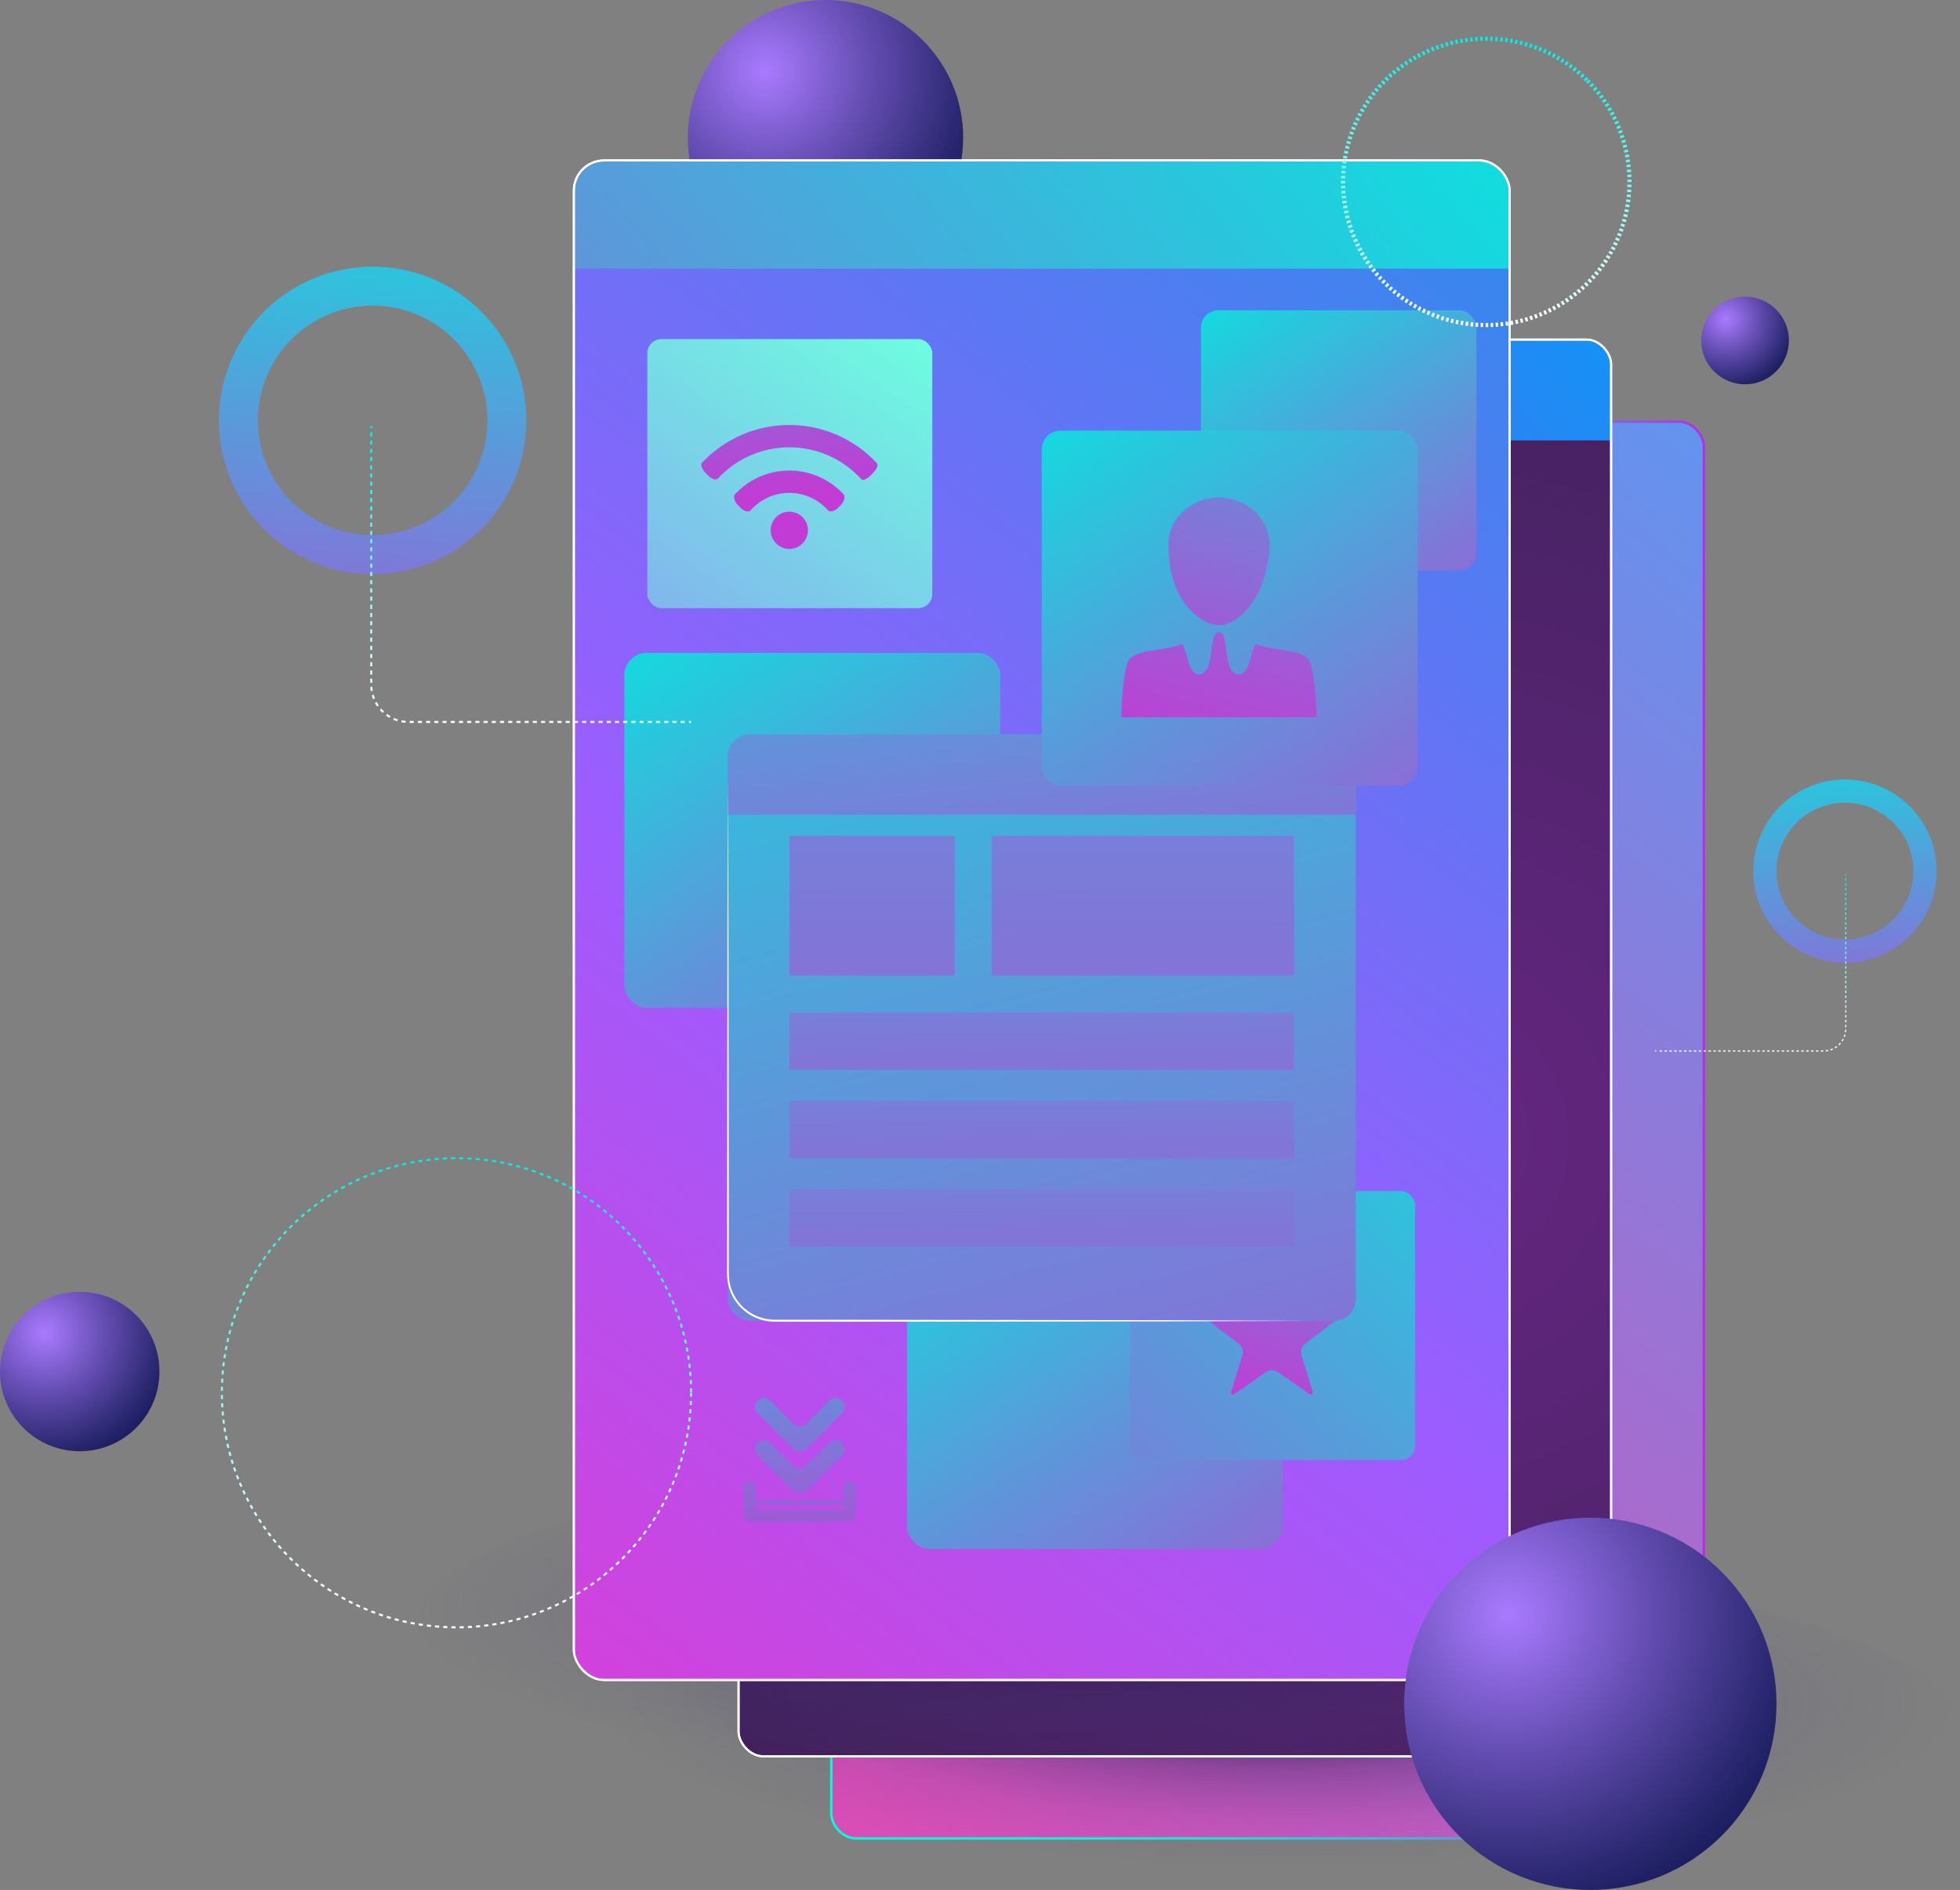 <svg xmlns="http://www.w3.org/2000/svg" xmlns:xlink="http://www.w3.org/1999/xlink" viewBox="0 0 954.82 920.81"><rect x="0" y="0" width="954.82" height="920.81" fill="#808080" stroke="none"/><defs><style>.cls-1{isolation:isolate;}.cls-2{fill:url(#radial-gradient);}.cls-3{fill:url(#linear-gradient);}.cls-12,.cls-13,.cls-17,.cls-21,.cls-22,.cls-23,.cls-24,.cls-25,.cls-27,.cls-4,.cls-7{mix-blend-mode:multiply;}.cls-4{fill:url(#radial-gradient-2);}.cls-37,.cls-38,.cls-39,.cls-40,.cls-42,.cls-43,.cls-44,.cls-45,.cls-5,.cls-9{fill:none;stroke-miterlimit:10;}.cls-5{stroke-width:1.17px;stroke:url(#linear-gradient-2);}.cls-11,.cls-15,.cls-26,.cls-5,.cls-9{mix-blend-mode:overlay;}.cls-6{fill:url(#radial-gradient-3);}.cls-7{fill:url(#radial-gradient-4);}.cls-8{fill:url(#linear-gradient-3);}.cls-9{stroke:#fff;}.cls-10{fill:url(#linear-gradient-4);}.cls-11{fill:url(#linear-gradient-5);}.cls-12{fill:url(#linear-gradient-6);}.cls-13{fill:url(#linear-gradient-7);}.cls-14{fill:url(#linear-gradient-8);}.cls-15{fill:url(#linear-gradient-9);}.cls-16{fill:url(#linear-gradient-10);}.cls-17{fill:url(#linear-gradient-11);}.cls-18{fill:url(#linear-gradient-12);}.cls-19{fill:url(#linear-gradient-13);}.cls-20{fill:#fff;}.cls-21{fill:url(#linear-gradient-14);}.cls-22{fill:url(#linear-gradient-15);}.cls-23{fill:url(#linear-gradient-16);}.cls-24{fill:url(#linear-gradient-17);}.cls-25{fill:url(#linear-gradient-18);}.cls-26{fill:url(#linear-gradient-19);}.cls-28{fill:url(#linear-gradient-20);}.cls-29{fill:url(#linear-gradient-21);}.cls-30{fill:url(#linear-gradient-22);}.cls-31{fill:url(#linear-gradient-23);}.cls-32{fill:url(#linear-gradient-24);}.cls-33{fill:url(#linear-gradient-25);}.cls-34{fill:url(#linear-gradient-26);}.cls-35{fill:url(#linear-gradient-27);}.cls-36{fill:url(#linear-gradient-28);}.cls-37{stroke:url(#linear-gradient-29);}.cls-38{stroke-dasharray:2 2;stroke:url(#linear-gradient-30);}.cls-39{stroke:url(#linear-gradient-31);}.cls-40{stroke-dasharray:2;stroke:url(#linear-gradient-32);}.cls-41{fill:url(#linear-gradient-33);}.cls-42,.cls-43,.cls-44{stroke-width:0.6px;}.cls-42{stroke:url(#linear-gradient-34);}.cls-43{stroke-dasharray:1.19 1.19;stroke:url(#linear-gradient-35);}.cls-44{stroke:url(#linear-gradient-36);}.cls-45{stroke-width:2px;stroke-dasharray:1.22;stroke:url(#linear-gradient-37);}.cls-46{fill:url(#radial-gradient-5);}.cls-47{fill:url(#radial-gradient-6);}.cls-48{fill:url(#radial-gradient-7);}</style><radialGradient id="radial-gradient" cx="372.73" cy="34.77" r="120.69" gradientUnits="userSpaceOnUse"><stop offset="0" stop-color="#a97aff"/><stop offset="0.4" stop-color="#674fb5"/><stop offset="0.81" stop-color="#29276f"/><stop offset="1" stop-color="#101753"/></radialGradient><linearGradient id="linear-gradient" x1="986.46" y1="66.85" x2="196.26" y2="1102.86" gradientUnits="userSpaceOnUse"><stop offset="0" stop-color="#42a7ff"/><stop offset="0.44" stop-color="#9c72d3"/><stop offset="0.82" stop-color="#e347b1"/><stop offset="1" stop-color="#ff37a3"/></linearGradient><radialGradient id="radial-gradient-2" cx="2367.63" cy="263.25" r="433.64" gradientTransform="matrix(-0.11, 0.6, -0.15, -0.47, 1898.19, -397.45)" gradientUnits="userSpaceOnUse"><stop offset="0" stop-color="#180d33"/><stop offset="0.11" stop-color="#201541" stop-opacity="0.81"/><stop offset="0.43" stop-color="#322962" stop-opacity="0.36"/><stop offset="0.73" stop-color="#3d3576" stop-opacity="0.09"/><stop offset="1" stop-color="#41397d" stop-opacity="0"/></radialGradient><linearGradient id="linear-gradient-2" x1="404.39" y1="550.57" x2="830.63" y2="550.57" gradientUnits="userSpaceOnUse"><stop offset="0" stop-color="#00ffda"/><stop offset="0.18" stop-color="#03fcda"/><stop offset="0.32" stop-color="#0bf2db"/><stop offset="0.45" stop-color="#1ae1dc"/><stop offset="0.57" stop-color="#2fc9de"/><stop offset="0.69" stop-color="#49abe0"/><stop offset="0.8" stop-color="#6a85e2"/><stop offset="0.91" stop-color="#9059e5"/><stop offset="1" stop-color="#b72ce8"/></linearGradient><radialGradient id="radial-gradient-3" cx="687.91" cy="555.07" r="1308.26" gradientUnits="userSpaceOnUse"><stop offset="0" stop-color="#662683"/><stop offset="0.01" stop-color="#652681"/><stop offset="0.28" stop-color="#462262"/><stop offset="0.54" stop-color="#301e4b"/><stop offset="0.78" stop-color="#231d3d"/><stop offset="0.99" stop-color="#1e1c38"/></radialGradient><radialGradient id="radial-gradient-4" cx="2136.87" cy="164.96" r="433.64" gradientTransform="matrix(-0.11, 0.6, -0.15, -0.47, 1764.86, -346.89)" xlink:href="#radial-gradient-2"/><linearGradient id="linear-gradient-3" x1="1725.76" y1="95.77" x2="1017.69" y2="700.25" gradientUnits="userSpaceOnUse"><stop offset="0" stop-color="#009dff"/><stop offset="0.16" stop-color="#2b85f0"/><stop offset="0.58" stop-color="#9c46c9"/><stop offset="0.87" stop-color="#e31eb1"/><stop offset="1" stop-color="#ff0ea7"/></linearGradient><linearGradient id="linear-gradient-4" x1="902.56" y1="-69.61" x2="56.45" y2="1039.7" gradientUnits="userSpaceOnUse"><stop offset="0" stop-color="#009ee3"/><stop offset="0.2" stop-color="#3c85ee"/><stop offset="0.53" stop-color="#9d5cff"/><stop offset="0.85" stop-color="#e339d1"/><stop offset="1" stop-color="#ff2bbf"/></linearGradient><linearGradient id="linear-gradient-5" x1="589.34" y1="113.57" x2="748.79" y2="369.96" gradientUnits="userSpaceOnUse"><stop offset="0" stop-color="#00ecdf"/><stop offset="0.46" stop-color="#5f95da"/><stop offset="0.83" stop-color="#a654d6"/><stop offset="1" stop-color="#c23bd4"/></linearGradient><linearGradient id="linear-gradient-6" x1="309.85" y1="266.5" x2="527.85" y2="617.05" xlink:href="#linear-gradient-5"/><linearGradient id="linear-gradient-7" x1="447.55" y1="530.15" x2="665.55" y2="880.69" xlink:href="#linear-gradient-5"/><linearGradient id="linear-gradient-8" x1="1674.12" y1="-0.02" x2="916.86" y2="646.46" xlink:href="#linear-gradient-5"/><linearGradient id="linear-gradient-9" x1="439.47" y1="150.6" x2="-15.63" y2="817.29" gradientUnits="userSpaceOnUse"><stop offset="0" stop-color="#6dffdf"/><stop offset="0.21" stop-color="#80bdec"/><stop offset="0.53" stop-color="#9d5cff"/><stop offset="0.85" stop-color="#e339d1"/><stop offset="1" stop-color="#ff2bbf"/></linearGradient><linearGradient id="linear-gradient-10" x1="764.46" y1="481.37" x2="388.71" y2="909.08" xlink:href="#linear-gradient-5"/><linearGradient id="linear-gradient-11" x1="1641.99" y1="539.65" x2="1567.45" y2="751.72" xlink:href="#linear-gradient-5"/><linearGradient id="linear-gradient-12" x1="410.5" y1="126.67" x2="629.95" y2="972.76" xlink:href="#linear-gradient-5"/><linearGradient id="linear-gradient-13" x1="477.7" y1="138.34" x2="530.8" y2="573.3" xlink:href="#linear-gradient-5"/><linearGradient id="linear-gradient-14" x1="505.13" y1="236.93" x2="508.96" y2="673.42" xlink:href="#linear-gradient-5"/><linearGradient id="linear-gradient-15" x1="505.13" y1="279.98" x2="508.96" y2="716.47" xlink:href="#linear-gradient-5"/><linearGradient id="linear-gradient-16" x1="505.13" y1="323.04" x2="508.96" y2="759.53" xlink:href="#linear-gradient-5"/><linearGradient id="linear-gradient-17" x1="419.4" y1="-177.66" x2="428.17" y2="821.62" xlink:href="#linear-gradient-5"/><linearGradient id="linear-gradient-18" x1="551.28" y1="-182.93" x2="560.12" y2="824.86" xlink:href="#linear-gradient-5"/><linearGradient id="linear-gradient-19" x1="512.7" y1="157.44" x2="731.94" y2="509.98" xlink:href="#linear-gradient-5"/><linearGradient id="linear-gradient-20" x1="1614.1" y1="123.22" x2="1527.98" y2="436.83" xlink:href="#linear-gradient-5"/><linearGradient id="linear-gradient-21" x1="1633.11" y1="128.45" x2="1547" y2="442.06" xlink:href="#linear-gradient-5"/><linearGradient id="linear-gradient-22" x1="1351.71" y1="619.65" x2="1352.99" y2="854.86" xlink:href="#linear-gradient-5"/><linearGradient id="linear-gradient-23" x1="1351.6" y1="619.65" x2="1352.88" y2="854.86" xlink:href="#linear-gradient-5"/><linearGradient id="linear-gradient-24" x1="1351.45" y1="619.65" x2="1352.74" y2="854.86" xlink:href="#linear-gradient-5"/><linearGradient id="linear-gradient-25" x1="1329.32" y1="114.6" x2="1347.32" y2="307.39" xlink:href="#linear-gradient-5"/><linearGradient id="linear-gradient-26" x1="1327.83" y1="114.74" x2="1345.82" y2="307.53" xlink:href="#linear-gradient-5"/><linearGradient id="linear-gradient-27" x1="1330.85" y1="114.46" x2="1348.84" y2="307.25" xlink:href="#linear-gradient-5"/><linearGradient id="linear-gradient-28" x1="1156.68" y1="118" x2="1127.12" y2="483.02" xlink:href="#linear-gradient-5"/><linearGradient id="linear-gradient-29" x1="180.89" y1="207.6" x2="169.37" y2="349.9" gradientUnits="userSpaceOnUse"><stop offset="0" stop-color="#00ecdf"/><stop offset="0.16" stop-color="#2befe4"/><stop offset="0.58" stop-color="#9cf8f3"/><stop offset="0.87" stop-color="#e3fdfc"/><stop offset="1" stop-color="#fff"/></linearGradient><linearGradient id="linear-gradient-30" x1="1225.77" y1="279.59" x2="1214.25" y2="421.89" xlink:href="#linear-gradient-29"/><linearGradient id="linear-gradient-31" x1="346.75" y1="221.03" x2="335.23" y2="363.33" xlink:href="#linear-gradient-29"/><linearGradient id="linear-gradient-32" x1="231.64" y1="564.15" x2="213.11" y2="792.99" xlink:href="#linear-gradient-29"/><linearGradient id="linear-gradient-33" x1="395.61" y1="399.05" x2="377.98" y2="616.7" gradientTransform="matrix(-1, 0, 0, 1, 2249.85, 0)" xlink:href="#linear-gradient-5"/><linearGradient id="linear-gradient-34" x1="899.14" y1="426.09" x2="906.02" y2="510.94" xlink:href="#linear-gradient-29"/><linearGradient id="linear-gradient-35" x1="1813.04" y1="495.4" x2="1819.91" y2="580.25" xlink:href="#linear-gradient-29"/><linearGradient id="linear-gradient-36" x1="800.25" y1="434.1" x2="807.12" y2="518.95" xlink:href="#linear-gradient-29"/><linearGradient id="linear-gradient-37" x1="1692.57" y1="83.42" x2="1681.15" y2="224.51" gradientTransform="translate(602.94 -1147.7) rotate(45)" xlink:href="#linear-gradient-29"/><radialGradient id="radial-gradient-5" cx="1697.78" cy="851.8" r="163.2" gradientTransform="translate(1142.11 -966.36) rotate(45)" xlink:href="#radial-gradient"/><radialGradient id="radial-gradient-6" cx="21.8" cy="649.52" r="69.9" xlink:href="#radial-gradient"/><radialGradient id="radial-gradient-7" cx="1803.56" cy="220.94" r="38.44" gradientTransform="translate(694.5 -1214.21) rotate(45)" xlink:href="#radial-gradient"/></defs><g class="cls-1"><g id="Слой_1" data-name="Слой 1"><circle class="cls-2" cx="402.15" cy="67.06" r="67.06"/><rect class="cls-3" x="404.97" y="205.45" width="425.07" height="690.26" rx="12.04"/><ellipse class="cls-4" cx="1588.04" cy="903.53" rx="81.16" ry="329.63" transform="translate(-303.49 2411.63) rotate(-89.09)"/><rect class="cls-5" x="404.97" y="205.45" width="425.07" height="690.26" rx="12.04"/><rect class="cls-6" x="359.79" y="165.43" width="425.07" height="690.26" rx="12.04"/><ellipse class="cls-7" cx="1495.69" cy="861.07" rx="81.16" ry="329.63" transform="translate(-351.92 2277.51) rotate(-89.09)"/><path class="cls-8" d="M1735.94,230.77H1334.35a11.74,11.74,0,0,0-11.74,11.74v37.4h425.06v-37.4A11.74,11.74,0,0,0,1735.94,230.77Z" transform="translate(-962.82 -65.35)"/><rect class="cls-9" x="359.79" y="165.43" width="425.07" height="690.26" rx="12.04"/><rect class="cls-9" x="359.79" y="165.43" width="425.07" height="690.26" rx="12.04"/><rect class="cls-10" x="279.55" y="78.17" width="455.9" height="740.33" rx="14.69"/><rect class="cls-11" x="585.05" y="151.19" width="134.2" height="126.74" rx="8.39"/><rect class="cls-12" x="304.16" y="318.12" width="183.1" height="172.93" rx="10.8"/><rect class="cls-13" x="441.86" y="581.76" width="183.1" height="172.93" rx="10.8"/><path class="cls-14" d="M1683.07,143.52H1257.58a15.2,15.2,0,0,0-15.2,15.2v37.5h455.89v-37.5A15.2,15.2,0,0,0,1683.07,143.52Z" transform="translate(-962.82 -65.35)"/><rect class="cls-9" x="279.55" y="78.17" width="455.9" height="740.33" rx="14.69"/><rect class="cls-9" x="279.55" y="78.17" width="455.9" height="740.33" rx="14.69"/><rect class="cls-15" x="315.35" y="165.2" width="138.81" height="131.1" rx="6.84"/><rect class="cls-16" x="550.56" y="580.29" width="138.81" height="131.1" rx="6.84"/><path class="cls-17" d="M1568.14,725.24l-5.41,17.87c-.52,1.7.26,2.27,1.72,1.25l15.33-10.66a5,5,0,0,1,5.33,0l13.56,9.43,1.77,1.23c1.46,1,2.24.45,1.72-1.25l-5.41-17.87a5,5,0,0,1,.37-3.45,4.48,4.48,0,0,1,1.28-1.62l13.07-9.91,1.81-1.37c1.42-1.08,1.12-2-.66-2l-18.67-.39a5,5,0,0,1-4.31-3.13l-6.13-17.64c-.58-1.68-1.55-1.68-2.13,0l-.76,2.2-5.37,15.44a5,5,0,0,1-2.72,2.75,4.16,4.16,0,0,1-1.59.38l-18.67.39c-1.78,0-2.08.94-.65,2l.79.61,14.08,10.67A5,5,0,0,1,1568.14,725.24Z" transform="translate(-962.82 -65.35)"/><rect class="cls-18" x="354.55" y="357.78" width="305.9" height="285.76" rx="10.55"/><path class="cls-19" d="M365.4,357.78H649.61a10.85,10.85,0,0,1,10.85,10.85v28.3a0,0,0,0,1,0,0H354.55a0,0,0,0,1,0,0v-28.3A10.85,10.85,0,0,1,365.4,357.78Z"/><path class="cls-20" d="M1600.49,708.89l-67,.25-67,.08-67,.09-33.52,0-16.76,0h-8.38a24.49,24.49,0,0,1-8.39-1.37,23.36,23.36,0,0,1-12.68-10.92,22.79,22.79,0,0,1-2.55-8.12c-.3-2.86-.15-5.63-.18-8.42l0-33.52.08-67,.09-67,.25-67,.24,67,.09,67,.08,67,0,33.52c0,2.78-.1,5.61.2,8.31a21.86,21.86,0,0,0,2.47,7.78,22.43,22.43,0,0,0,12.16,10.43,23.43,23.43,0,0,0,8.06,1.33h8.38l16.76,0,33.52.05,67,.08,67,.09Z" transform="translate(-962.82 -65.35)"/><rect class="cls-21" x="384.58" y="493.32" width="245.84" height="27.91"/><rect class="cls-22" x="384.58" y="536.38" width="245.84" height="27.91"/><rect class="cls-23" x="384.58" y="579.43" width="245.84" height="27.91"/><rect class="cls-24" x="384.58" y="407.21" width="80.51" height="68.12"/><rect class="cls-25" x="483.08" y="407.21" width="147.34" height="68.12"/><rect class="cls-26" x="507.5" y="209.84" width="183.1" height="172.93" rx="9.03"/><g class="cls-27"><path class="cls-28" d="M1535.54,351.4c5,12,14.66,18.53,21.08,18.53s15.13-6.31,20.25-18.16a54.73,54.73,0,0,0,3.07-10.14,40.3,40.3,0,0,0,1.3-11.18c0-12.31-11-22.69-24.62-22.69S1532,318.14,1532,330.45a53.9,53.9,0,0,0,.57,8.35A48.94,48.94,0,0,0,1535.54,351.4Z" transform="translate(-962.82 -65.35)"/><path class="cls-29" d="M1600.15,386.47c-4.92-5.26-18.76-3.94-25.6-7.56-3,5.69-3.08,15-8.13,15a4,4,0,0,1-.67-.06c-7.61-1.14-3.81-20.54-9.13-20.54s-1.52,19.4-9.13,20.54a4,4,0,0,1-.68.06c-5,0-5.08-9.35-8.12-15-6.84,3.62-20.67,2.3-25.58,7.56-2.66,2.85-4,20.5-4,28.34h95.11C1604.17,407,1602.8,389.32,1600.15,386.47Z" transform="translate(-962.82 -65.35)"/></g><g class="cls-27"><path class="cls-30" d="M1349.07,771.16a4.77,4.77,0,0,0,6.71,0l17-17a4.37,4.37,0,1,0-6.17-6.16l-10.82,10.82a4.75,4.75,0,0,1-6.71,0L1338.25,748a4.37,4.37,0,1,0-6.17,6.16Z" transform="translate(-962.82 -65.35)"/><path class="cls-31" d="M1349.07,791.74a4.77,4.77,0,0,0,6.71,0l17-17a4.37,4.37,0,1,0-6.17-6.16l-10.82,10.82a4.75,4.75,0,0,1-6.71,0l-10.82-10.82a4.37,4.37,0,1,0-6.17,6.16Z" transform="translate(-962.82 -65.35)"/><path class="cls-32" d="M1376.82,787.13a3,3,0,0,0-3,3v6.1H1331v-6.1a3,3,0,1,0-6,0v13.8a3,3,0,0,0,3,3h48.79a3,3,0,0,0,3-3v-13.8A3,3,0,0,0,1376.82,787.13Zm-3,13.81H1331V798.6h42.79Z" transform="translate(-962.82 -65.35)"/></g><g class="cls-27"><path class="cls-33" d="M1329.62,312.8a25.08,25.08,0,0,1,35.42,0l1,1c1,1.24,3.17.81,4.93-.95l1.36-1.36c1.77-1.77,2.4-4.2,1.4-5.39l-1-1a36,36,0,0,0-50.81,0l-1,1c-1,1.2-.37,3.62,1.39,5.38l1.36,1.36c1.77,1.77,4,2.2,4.93,1Z" transform="translate(-962.82 -65.35)"/><path class="cls-34" d="M1353.75,330.13a9.07,9.07,0,1,1,0-12.83A9.08,9.08,0,0,1,1353.75,330.13Z" transform="translate(-962.82 -65.35)"/><path class="cls-35" d="M1305.67,289.93l-.82.84c-.85,1-.1,3.19,1.67,5l1.3,1.3c1.76,1.76,3.92,2.39,4.78,1.38l.86-.88.44-.45a47.33,47.33,0,0,1,66.87,0c.31.31.61.62.91.94l.68.72c.71.82,2.73.05,4.49-1.71l1.3-1.3c1.76-1.77,2.62-3.88,1.9-4.7l-.69-.72q-.43-.46-.9-.93a58.23,58.23,0,0,0-82.26,0C1306,289.56,1305.84,289.74,1305.67,289.93Z" transform="translate(-962.82 -65.35)"/></g><path class="cls-36" d="M1144.36,195.29a74.89,74.89,0,1,0,74.88,74.89A74.88,74.88,0,0,0,1144.36,195.29Zm0,130.8a55.91,55.91,0,1,1,55.91-55.91A55.91,55.91,0,0,1,1144.36,326.09Z" transform="translate(-962.82 -65.35)"/><line class="cls-37" x1="180.85" y1="207.63" x2="180.85" y2="208.63"/><path class="cls-38" d="M1143.67,276V398.89a18.2,18.2,0,0,0,18.2,18.2h135.62" transform="translate(-962.82 -65.35)"/><line class="cls-39" x1="335.66" y1="351.74" x2="336.66" y2="351.74"/><circle class="cls-40" cx="222.38" cy="678.57" r="114.29"/><path class="cls-41" d="M1816.94,489.79a44.65,44.65,0,1,0,44.65-44.65A44.65,44.65,0,0,0,1816.94,489.79Zm11.31,0a33.34,33.34,0,1,1,33.34,33.34A33.34,33.34,0,0,1,1828.25,489.79Z" transform="translate(-962.82 -65.35)"/><line class="cls-42" x1="899.17" y1="426.11" x2="899.17" y2="426.71"/><path class="cls-43" d="M1862,493.25v73.29a10.84,10.84,0,0,1-10.84,10.85h-80.87" transform="translate(-962.82 -65.35)"/><line class="cls-44" x1="806.86" y1="512.04" x2="806.26" y2="512.04"/><circle class="cls-45" cx="1686.86" cy="153.97" r="69.77" transform="translate(-577.62 1172.54) rotate(-45)"/><circle class="cls-46" cx="1737.56" cy="895.47" r="90.69" transform="translate(-1087.1 1425.57) rotate(-45)"/><circle class="cls-47" cx="38.84" cy="668.22" r="38.84"/><circle class="cls-48" cx="1812.93" cy="231.23" r="21.36" transform="translate(-595.33 1284.31) rotate(-45)"/></g></g></svg>